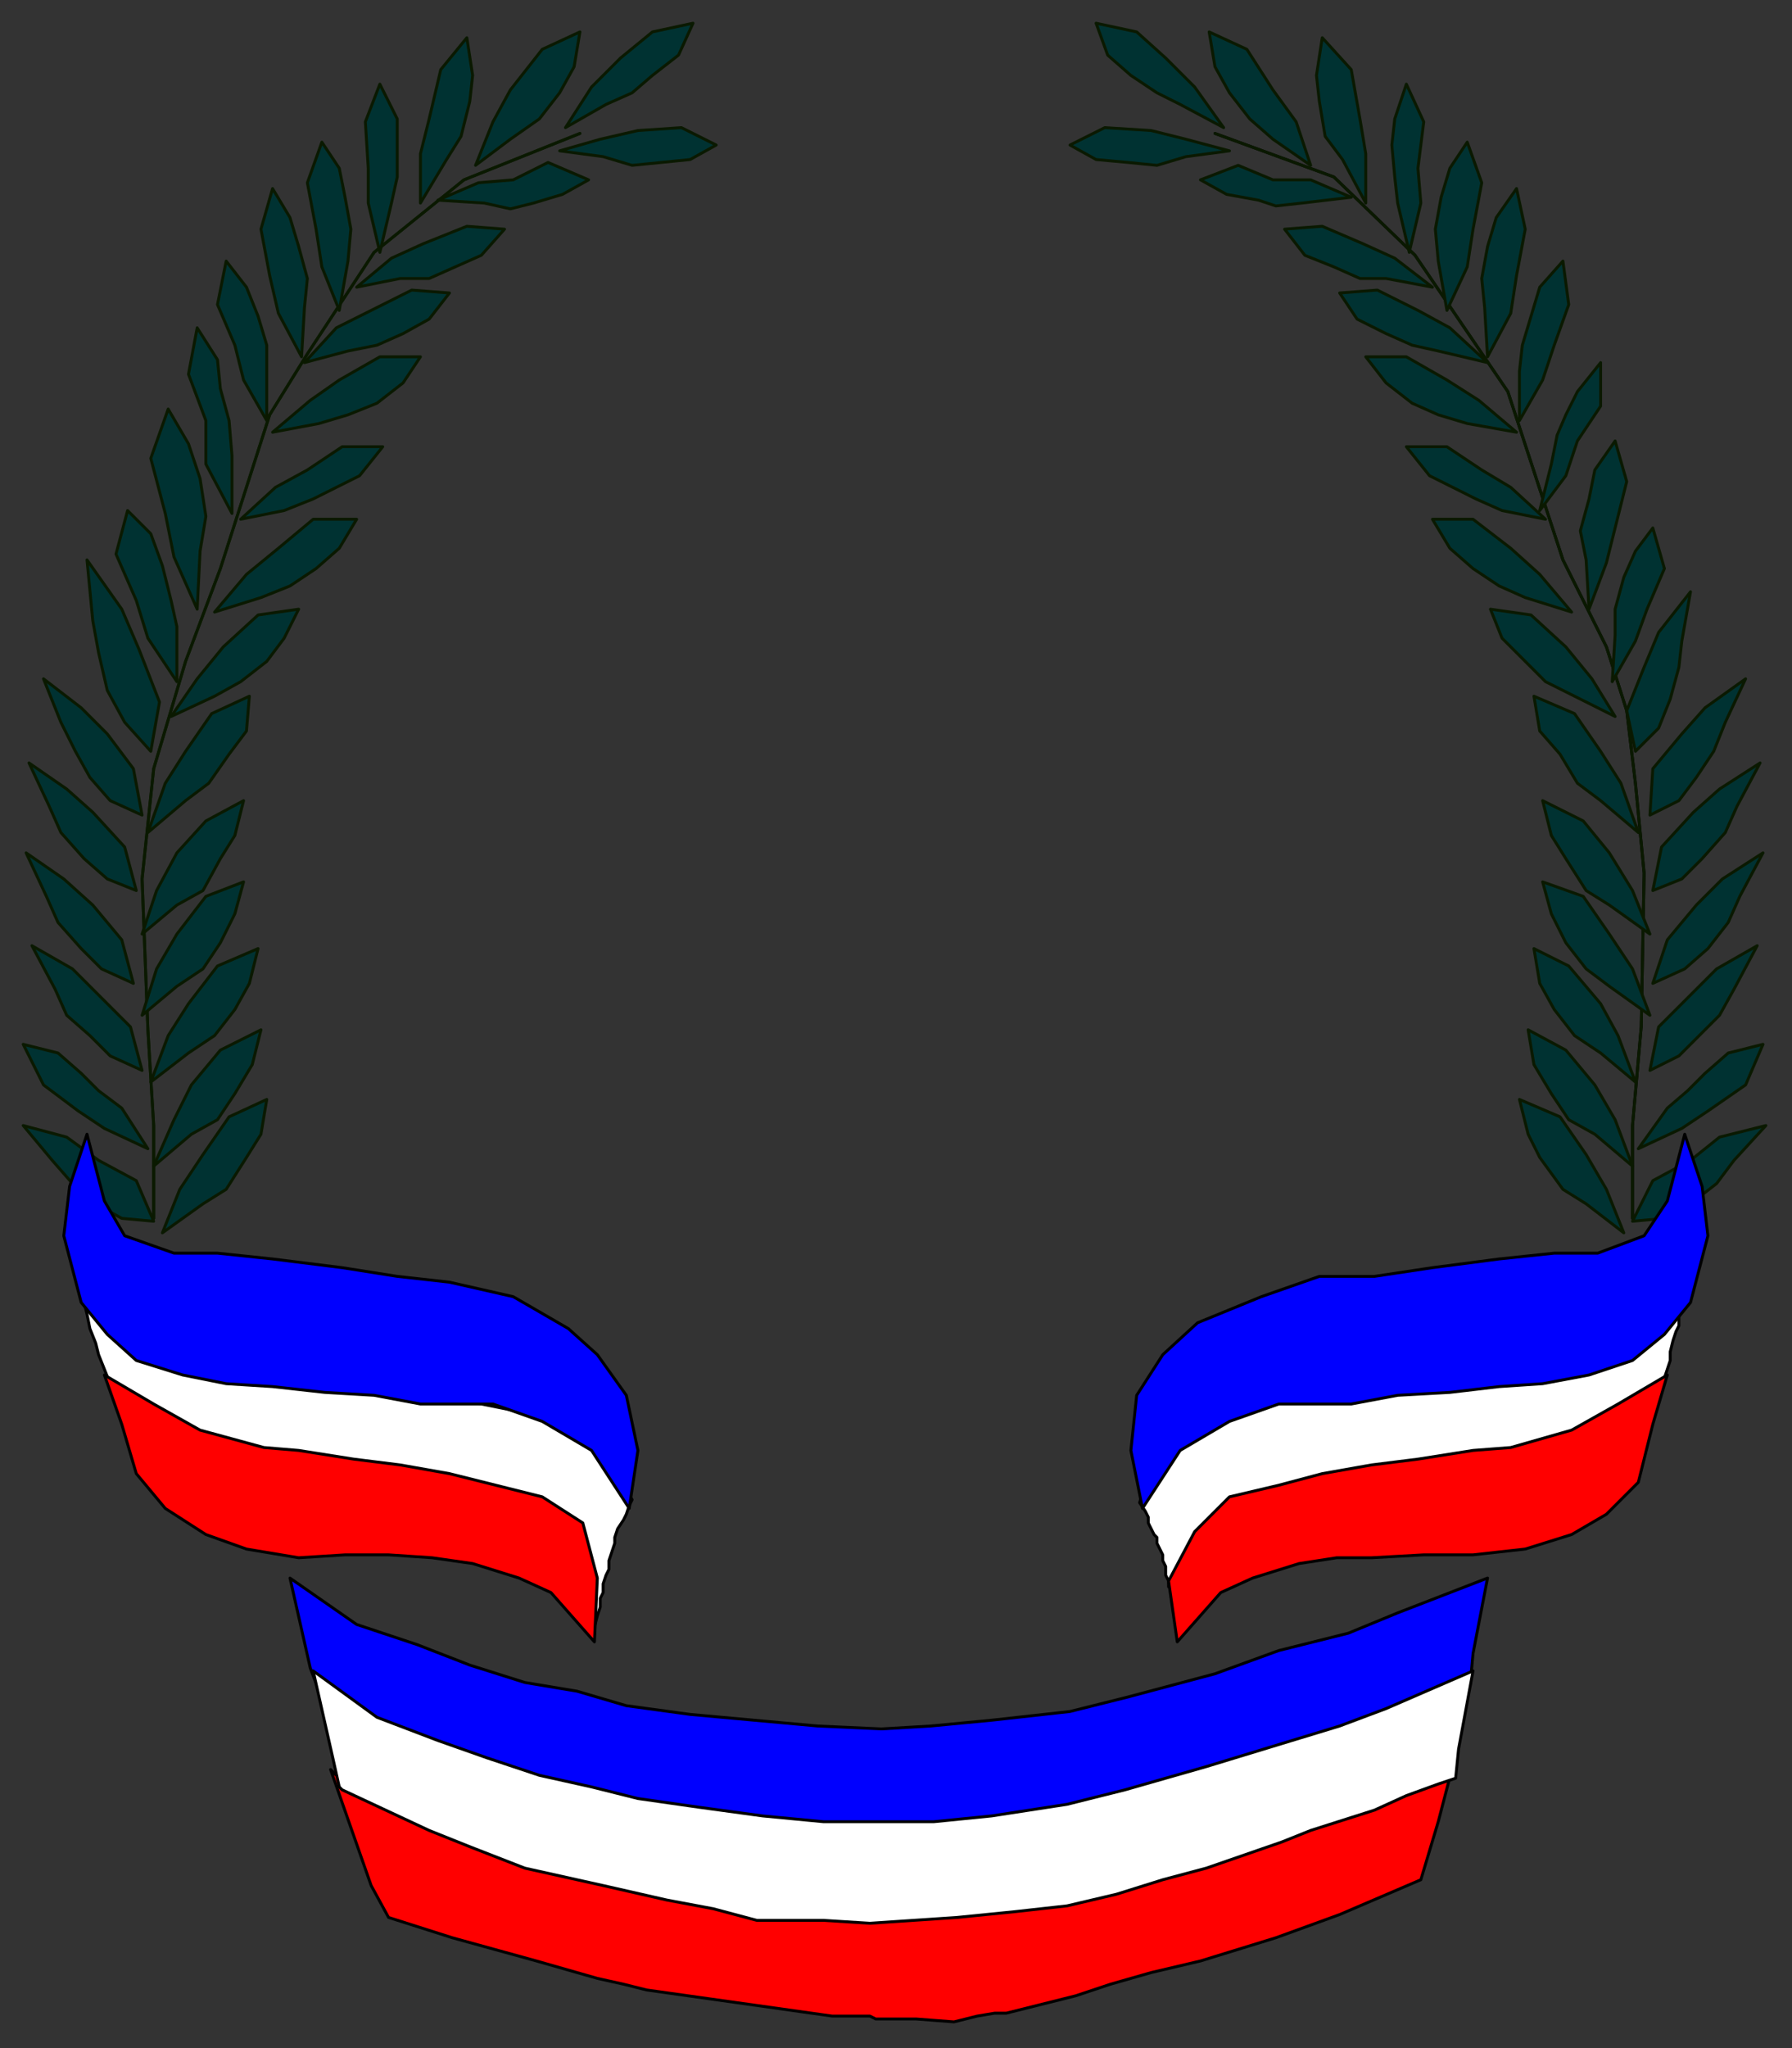 <?xml version="1.0" encoding="UTF-8" standalone="no"?>
<svg
   xmlns:dc="http://purl.org/dc/elements/1.1/"
   xmlns:cc="http://creativecommons.org/ns#"
   xmlns:rdf="http://www.w3.org/1999/02/22-rdf-syntax-ns#"
   xmlns:svg="http://www.w3.org/2000/svg"
   xmlns="http://www.w3.org/2000/svg"
   xmlns:sodipodi="http://sodipodi.sourceforge.net/DTD/sodipodi-0.dtd"
   xmlns:inkscape="http://www.inkscape.org/namespaces/inkscape"
   version="1.0"
   width="163.512mm"
   height="186.796mm"
   id="svg155"
   sodipodi:docname="BCKOC007.WMF">
  <rect width="100%" height="100%" fill="#333333" stroke="none"/>
  <sodipodi:namedview
     pagecolor="#ffffff"
     bordercolor="#666666"
     borderopacity="1"
     objecttolerance="10"
     gridtolerance="10"
     guidetolerance="10"
     inkscape:pageopacity="0"
     inkscape:pageshadow="2"
     inkscape:window-width="640"
     inkscape:window-height="480"
     id="namedview157" />
  <defs
     id="defs3">
    <pattern
       id="WMFhbasepattern"
       patternUnits="userSpaceOnUse"
       width="6"
       height="6"
       x="0"
       y="0" />
  </defs>
  <path
     style="fill:#0000ff;fill-rule:evenodd;fill-opacity:1;stroke:#000000;stroke-width:1px;stroke-linecap:round;stroke-linejoin:round;stroke-miterlimit:4;stroke-dasharray:none;stroke-opacity:1;"
     d="  M 100,544   L 123,560   L 144,567   L 162,574   L 181,580   L 199,583   L 216,588   L 238,591   L 260,593   L 282,595   L 304,596   L 321,595   L 342,593   L 369,590   L 389,585   L 419,577   L 441,569   L 465,563   L 482,556   L 513,544   L 508,570   L 507,581   L 501,583   L 489,587   L 478,591   L 455,599   L 444,603   L 419,612   L 403,616   L 386,621   L 368,625   L 350,627   L 329,629   L 314,630   L 299,631   L 282,630   L 258,630   L 242,625   L 226,623   L 204,617   L 176,612   L 156,605   L 141,599   L 111,585   L 110,583   L 107,575   L 100,544  z "
     id="path5" />
  <path
     style="fill:none;stroke:#000000;stroke-width:1px;stroke-linecap:round;stroke-linejoin:round;stroke-miterlimit:4;stroke-dasharray:none;stroke-opacity:1;"
     d="  M 563,420   L 563,388   L 566,354   L 567,301   L 564,270   L 561,245   L 554,223   L 539,193   L 520,135   L 488,88   L 460,61   L 419,46  "
     id="path7" />
  <path
     style="fill:none;stroke:#0a1900;stroke-width:1px;stroke-linecap:round;stroke-linejoin:round;stroke-miterlimit:4;stroke-dasharray:none;stroke-opacity:1;"
     d="  M 563,420   L 563,388   L 566,354   L 567,301   L 564,270   L 561,245   L 554,223   L 539,193   L 520,135   L 488,88   L 460,61   L 419,46  "
     id="path9" />
  <path
     style="fill:#003232;fill-rule:evenodd;fill-opacity:1;stroke:#0a1900;stroke-width:1px;stroke-linecap:round;stroke-linejoin:round;stroke-miterlimit:4;stroke-dasharray:none;stroke-opacity:1;"
     d="  M 560,425   L 554,410   L 547,398   L 538,385   L 524,379   L 527,391   L 531,399   L 539,410   L 547,415   L 560,425  z "
     id="path11" />
  <path
     style="fill:#003232;fill-rule:evenodd;fill-opacity:1;stroke:#0a1900;stroke-width:1px;stroke-linecap:round;stroke-linejoin:round;stroke-miterlimit:4;stroke-dasharray:none;stroke-opacity:1;"
     d="  M 564,373   L 558,357   L 552,346   L 541,333   L 529,327   L 531,339   L 536,348   L 543,357   L 552,363   L 564,373  z "
     id="path13" />
  <path
     style="fill:#003232;fill-rule:evenodd;fill-opacity:1;stroke:#0a1900;stroke-width:1px;stroke-linecap:round;stroke-linejoin:round;stroke-miterlimit:4;stroke-dasharray:none;stroke-opacity:1;"
     d="  M 563,402   L 557,386   L 550,374   L 540,362   L 527,355   L 529,367   L 535,377   L 541,386   L 550,391   L 563,402  z "
     id="path15" />
  <path
     style="fill:#003232;fill-rule:evenodd;fill-opacity:1;stroke:#0a1900;stroke-width:1px;stroke-linecap:round;stroke-linejoin:round;stroke-miterlimit:4;stroke-dasharray:none;stroke-opacity:1;"
     d="  M 569,350   L 563,334   L 555,322   L 546,309   L 532,304   L 535,315   L 540,325   L 547,334   L 555,340   L 569,350  z "
     id="path17" />
  <path
     style="fill:#003232;fill-rule:evenodd;fill-opacity:1;stroke:#0a1900;stroke-width:1px;stroke-linecap:round;stroke-linejoin:round;stroke-miterlimit:4;stroke-dasharray:none;stroke-opacity:1;"
     d="  M 569,322   L 563,307   L 555,294   L 546,283   L 532,276   L 535,288   L 540,296   L 547,307   L 555,312   L 569,322  z "
     id="path19" />
  <path
     style="fill:#003232;fill-rule:evenodd;fill-opacity:1;stroke:#0a1900;stroke-width:1px;stroke-linecap:round;stroke-linejoin:round;stroke-miterlimit:4;stroke-dasharray:none;stroke-opacity:1;"
     d="  M 565,287   L 559,270   L 552,259   L 543,246   L 529,240   L 531,252   L 538,260   L 544,270   L 552,276   L 565,287  z "
     id="path21" />
  <path
     style="fill:#003232;fill-rule:evenodd;fill-opacity:1;stroke:#0a1900;stroke-width:1px;stroke-linecap:round;stroke-linejoin:round;stroke-miterlimit:4;stroke-dasharray:none;stroke-opacity:1;"
     d="  M 542,211   L 531,198   L 521,189   L 508,179   L 494,179   L 500,189   L 508,196   L 517,202   L 526,206   L 542,211  z "
     id="path23" />
  <path
     style="fill:#003232;fill-rule:evenodd;fill-opacity:1;stroke:#0a1900;stroke-width:1px;stroke-linecap:round;stroke-linejoin:round;stroke-miterlimit:4;stroke-dasharray:none;stroke-opacity:1;"
     d="  M 557,247   L 549,234   L 540,223   L 528,212   L 514,210   L 518,220   L 526,228   L 533,235   L 543,240   L 557,247  z "
     id="path25" />
  <path
     style="fill:#003232;fill-rule:evenodd;fill-opacity:1;stroke:#0a1900;stroke-width:1px;stroke-linecap:round;stroke-linejoin:round;stroke-miterlimit:4;stroke-dasharray:none;stroke-opacity:1;"
     d="  M 556,235   L 564,221   L 568,210   L 574,196   L 570,182   L 564,190   L 560,199   L 557,210   L 557,219   L 556,235  z "
     id="path27" />
  <path
     style="fill:#003232;fill-rule:evenodd;fill-opacity:1;stroke:#0a1900;stroke-width:1px;stroke-linecap:round;stroke-linejoin:round;stroke-miterlimit:4;stroke-dasharray:none;stroke-opacity:1;"
     d="  M 583,204   L 572,218   L 567,230   L 561,245   L 564,259   L 572,251   L 576,241   L 579,230   L 580,221   L 583,204  z "
     id="path29" />
  <path
     style="fill:#003232;fill-rule:evenodd;fill-opacity:1;stroke:#0a1900;stroke-width:1px;stroke-linecap:round;stroke-linejoin:round;stroke-miterlimit:4;stroke-dasharray:none;stroke-opacity:1;"
     d="  M 533,179   L 521,168   L 511,162   L 499,154   L 485,154   L 493,164   L 501,168   L 509,172   L 518,176   L 533,179  z "
     id="path31" />
  <path
     style="fill:#003232;fill-rule:evenodd;fill-opacity:1;stroke:#0a1900;stroke-width:1px;stroke-linecap:round;stroke-linejoin:round;stroke-miterlimit:4;stroke-dasharray:none;stroke-opacity:1;"
     d="  M 602,234   L 588,244   L 580,253   L 570,265   L 569,281   L 579,276   L 585,268   L 591,259   L 595,249   L 602,234  z "
     id="path33" />
  <path
     style="fill:#003232;fill-rule:evenodd;fill-opacity:1;stroke:#0a1900;stroke-width:1px;stroke-linecap:round;stroke-linejoin:round;stroke-miterlimit:4;stroke-dasharray:none;stroke-opacity:1;"
     d="  M 607,263   L 593,272   L 584,280   L 573,292   L 570,307   L 580,303   L 587,296   L 595,287   L 599,278   L 607,263  z "
     id="path35" />
  <path
     style="fill:#003232;fill-rule:evenodd;fill-opacity:1;stroke:#0a1900;stroke-width:1px;stroke-linecap:round;stroke-linejoin:round;stroke-miterlimit:4;stroke-dasharray:none;stroke-opacity:1;"
     d="  M 606,326   L 592,334   L 583,343   L 572,354   L 569,369   L 579,364   L 586,357   L 593,350   L 598,341   L 606,326  z "
     id="path37" />
  <path
     style="fill:#003232;fill-rule:evenodd;fill-opacity:1;stroke:#0a1900;stroke-width:1px;stroke-linecap:round;stroke-linejoin:round;stroke-miterlimit:4;stroke-dasharray:none;stroke-opacity:1;"
     d="  M 565,396   L 580,389   L 589,383   L 602,374   L 608,360   L 596,363   L 588,370   L 582,376   L 575,382   L 565,396  z "
     id="path39" />
  <path
     style="fill:#003232;fill-rule:evenodd;fill-opacity:1;stroke:#0a1900;stroke-width:1px;stroke-linecap:round;stroke-linejoin:round;stroke-miterlimit:4;stroke-dasharray:none;stroke-opacity:1;"
     d="  M 609,388   L 593,392   L 583,400   L 570,407   L 563,421   L 574,420   L 583,415   L 592,408   L 598,400   L 609,388  z "
     id="path41" />
  <path
     style="fill:#003232;fill-rule:evenodd;fill-opacity:1;stroke:#0a1900;stroke-width:1px;stroke-linecap:round;stroke-linejoin:round;stroke-miterlimit:4;stroke-dasharray:none;stroke-opacity:1;"
     d="  M 548,210   L 554,194   L 557,182   L 561,166   L 557,152   L 550,162   L 548,172   L 545,183   L 547,193   L 548,210  z "
     id="path43" />
  <path
     style="fill:#003232;fill-rule:evenodd;fill-opacity:1;stroke:#0a1900;stroke-width:1px;stroke-linecap:round;stroke-linejoin:round;stroke-miterlimit:4;stroke-dasharray:none;stroke-opacity:1;"
     d="  M 608,294   L 594,303   L 585,312   L 575,324   L 570,339   L 581,334   L 589,327   L 596,318   L 600,309   L 608,294  z "
     id="path45" />
  <path
     style="fill:#003232;fill-rule:evenodd;fill-opacity:1;stroke:#0a1900;stroke-width:1px;stroke-linecap:round;stroke-linejoin:round;stroke-miterlimit:4;stroke-dasharray:none;stroke-opacity:1;"
     d="  M 523,149   L 510,138   L 499,131   L 485,123   L 471,123   L 478,132   L 487,139   L 496,143   L 506,146   L 523,149  z "
     id="path47" />
  <path
     style="fill:#003232;fill-rule:evenodd;fill-opacity:1;stroke:#0a1900;stroke-width:1px;stroke-linecap:round;stroke-linejoin:round;stroke-miterlimit:4;stroke-dasharray:none;stroke-opacity:1;"
     d="  M 452,57   L 447,42   L 439,31   L 430,17   L 417,11   L 419,23   L 424,32   L 431,41   L 439,48   L 452,57  z "
     id="path49" />
  <path
     style="fill:#003232;fill-rule:evenodd;fill-opacity:1;stroke:#0a1900;stroke-width:1px;stroke-linecap:round;stroke-linejoin:round;stroke-miterlimit:4;stroke-dasharray:none;stroke-opacity:1;"
     d="  M 513,125   L 500,113   L 489,107   L 475,100   L 462,101   L 468,110   L 478,115   L 487,119   L 496,121   L 513,125  z "
     id="path51" />
  <path
     style="fill:#003232;fill-rule:evenodd;fill-opacity:1;stroke:#0a1900;stroke-width:1px;stroke-linecap:round;stroke-linejoin:round;stroke-miterlimit:4;stroke-dasharray:none;stroke-opacity:1;"
     d="  M 494,99   L 481,89   L 470,84   L 456,78   L 443,79   L 450,88   L 460,92   L 469,96   L 478,96   L 494,99  z "
     id="path53" />
  <path
     style="fill:#003232;fill-rule:evenodd;fill-opacity:1;stroke:#0a1900;stroke-width:1px;stroke-linecap:round;stroke-linejoin:round;stroke-miterlimit:4;stroke-dasharray:none;stroke-opacity:1;"
     d="  M 466,68   L 452,62   L 439,62   L 427,57   L 414,62   L 423,67   L 434,69   L 440,71   L 449,70   L 466,68  z "
     id="path55" />
  <path
     style="fill:#003232;fill-rule:evenodd;fill-opacity:1;stroke:#0a1900;stroke-width:1px;stroke-linecap:round;stroke-linejoin:round;stroke-miterlimit:4;stroke-dasharray:none;stroke-opacity:1;"
     d="  M 471,70   L 471,53   L 469,41   L 466,24   L 456,13   L 454,26   L 455,35   L 457,47   L 463,55   L 471,70  z "
     id="path57" />
  <path
     style="fill:#003232;fill-rule:evenodd;fill-opacity:1;stroke:#0a1900;stroke-width:1px;stroke-linecap:round;stroke-linejoin:round;stroke-miterlimit:4;stroke-dasharray:none;stroke-opacity:1;"
     d="  M 486,87   L 490,70   L 489,58   L 491,42   L 485,29   L 481,41   L 480,50   L 481,61   L 482,70   L 486,87  z "
     id="path59" />
  <path
     style="fill:#003232;fill-rule:evenodd;fill-opacity:1;stroke:#0a1900;stroke-width:1px;stroke-linecap:round;stroke-linejoin:round;stroke-miterlimit:4;stroke-dasharray:none;stroke-opacity:1;"
     d="  M 499,107   L 506,92   L 508,79   L 511,63   L 506,49   L 500,58   L 497,68   L 495,79   L 496,90   L 499,107  z "
     id="path61" />
  <path
     style="fill:#003232;fill-rule:evenodd;fill-opacity:1;stroke:#0a1900;stroke-width:1px;stroke-linecap:round;stroke-linejoin:round;stroke-miterlimit:4;stroke-dasharray:none;stroke-opacity:1;"
     d="  M 513,123   L 521,108   L 523,95   L 526,79   L 523,65   L 516,75   L 513,85   L 511,96   L 512,106   L 513,123  z "
     id="path63" />
  <path
     style="fill:#003232;fill-rule:evenodd;fill-opacity:1;stroke:#0a1900;stroke-width:1px;stroke-linecap:round;stroke-linejoin:round;stroke-miterlimit:4;stroke-dasharray:none;stroke-opacity:1;"
     d="  M 524,145   L 532,131   L 536,119   L 541,105   L 539,90   L 531,99   L 528,109   L 525,119   L 524,128   L 524,145  z "
     id="path65" />
  <path
     style="fill:#003232;fill-rule:evenodd;fill-opacity:1;stroke:#0a1900;stroke-width:1px;stroke-linecap:round;stroke-linejoin:round;stroke-miterlimit:4;stroke-dasharray:none;stroke-opacity:1;"
     d="  M 422,44   L 412,30   L 402,20   L 392,11   L 378,8   L 382,19   L 390,26   L 399,32   L 407,36   L 422,44  z "
     id="path67" />
  <path
     style="fill:#003232;fill-rule:evenodd;fill-opacity:1;stroke:#0a1900;stroke-width:1px;stroke-linecap:round;stroke-linejoin:round;stroke-miterlimit:4;stroke-dasharray:none;stroke-opacity:1;"
     d="  M 531,176   L 540,164   L 544,152   L 552,140   L 552,125   L 544,135   L 540,143   L 537,150   L 535,160   L 531,176  z "
     id="path69" />
  <path
     style="fill:#003232;fill-rule:evenodd;fill-opacity:1;stroke:#0a1900;stroke-width:1px;stroke-linecap:round;stroke-linejoin:round;stroke-miterlimit:4;stroke-dasharray:none;stroke-opacity:1;"
     d="  M 424,52   L 409,48   L 397,45   L 381,44   L 369,50   L 378,55   L 389,56   L 399,57   L 409,54   L 424,52  z "
     id="path71" />
  <path
     style="fill:none;stroke:#0a1900;stroke-width:1px;stroke-linecap:round;stroke-linejoin:round;stroke-miterlimit:4;stroke-dasharray:none;stroke-opacity:1;"
     d="  M 53,420   L 53,388   L 51,355   L 49,303   L 53,265   L 64,228   L 76,196   L 93,143   L 106,122   L 129,87   L 160,62   L 200,46  "
     id="path73" />
  <path
     style="fill:none;stroke:#0a1900;stroke-width:1px;stroke-linecap:round;stroke-linejoin:round;stroke-miterlimit:4;stroke-dasharray:none;stroke-opacity:1;"
     d="  M 53,420   L 53,388   L 51,355   L 49,303   L 53,265   L 64,228   L 76,196   L 93,143   L 106,122   L 129,87   L 160,62   L 200,46  "
     id="path75" />
  <path
     style="fill:#003232;fill-rule:evenodd;fill-opacity:1;stroke:#0a1900;stroke-width:1px;stroke-linecap:round;stroke-linejoin:round;stroke-miterlimit:4;stroke-dasharray:none;stroke-opacity:1;"
     d="  M 56,425   L 62,410   L 70,398   L 79,385   L 92,379   L 90,391   L 85,399   L 78,410   L 70,415   L 56,425  z "
     id="path77" />
  <path
     style="fill:#003232;fill-rule:evenodd;fill-opacity:1;stroke:#0a1900;stroke-width:1px;stroke-linecap:round;stroke-linejoin:round;stroke-miterlimit:4;stroke-dasharray:none;stroke-opacity:1;"
     d="  M 52,373   L 58,357   L 65,346   L 75,333   L 89,327   L 86,339   L 81,348   L 74,357   L 65,363   L 52,373  z "
     id="path79" />
  <path
     style="fill:#003232;fill-rule:evenodd;fill-opacity:1;stroke:#0a1900;stroke-width:1px;stroke-linecap:round;stroke-linejoin:round;stroke-miterlimit:4;stroke-dasharray:none;stroke-opacity:1;"
     d="  M 53,402   L 60,386   L 66,374   L 76,362   L 90,355   L 87,367   L 81,377   L 75,386   L 66,391   L 53,402  z "
     id="path81" />
  <path
     style="fill:#003232;fill-rule:evenodd;fill-opacity:1;stroke:#0a1900;stroke-width:1px;stroke-linecap:round;stroke-linejoin:round;stroke-miterlimit:4;stroke-dasharray:none;stroke-opacity:1;"
     d="  M 49,350   L 54,334   L 61,322   L 71,309   L 84,304   L 81,315   L 76,325   L 70,334   L 61,340   L 49,350  z "
     id="path83" />
  <path
     style="fill:#003232;fill-rule:evenodd;fill-opacity:1;stroke:#0a1900;stroke-width:1px;stroke-linecap:round;stroke-linejoin:round;stroke-miterlimit:4;stroke-dasharray:none;stroke-opacity:1;"
     d="  M 49,322   L 54,307   L 61,294   L 71,283   L 84,276   L 81,288   L 76,296   L 70,307   L 61,312   L 49,322  z "
     id="path85" />
  <path
     style="fill:#003232;fill-rule:evenodd;fill-opacity:1;stroke:#0a1900;stroke-width:1px;stroke-linecap:round;stroke-linejoin:round;stroke-miterlimit:4;stroke-dasharray:none;stroke-opacity:1;"
     d="  M 51,287   L 57,270   L 64,259   L 73,246   L 86,240   L 85,252   L 79,260   L 72,270   L 64,276   L 51,287  z "
     id="path87" />
  <path
     style="fill:#003232;fill-rule:evenodd;fill-opacity:1;stroke:#0a1900;stroke-width:1px;stroke-linecap:round;stroke-linejoin:round;stroke-miterlimit:4;stroke-dasharray:none;stroke-opacity:1;"
     d="  M 74,211   L 85,198   L 96,189   L 108,179   L 123,179   L 117,189   L 109,196   L 100,202   L 90,206   L 74,211  z "
     id="path89" />
  <path
     style="fill:#003232;fill-rule:evenodd;fill-opacity:1;stroke:#0a1900;stroke-width:1px;stroke-linecap:round;stroke-linejoin:round;stroke-miterlimit:4;stroke-dasharray:none;stroke-opacity:1;"
     d="  M 59,247   L 68,234   L 77,223   L 89,212   L 103,210   L 98,220   L 92,228   L 83,235   L 74,240   L 59,247  z "
     id="path91" />
  <path
     style="fill:#003232;fill-rule:evenodd;fill-opacity:1;stroke:#0a1900;stroke-width:1px;stroke-linecap:round;stroke-linejoin:round;stroke-miterlimit:4;stroke-dasharray:none;stroke-opacity:1;"
     d="  M 61,235   L 51,220   L 47,207   L 40,191   L 44,176   L 52,184   L 56,195   L 59,207   L 61,216   L 61,235  z "
     id="path93" />
  <path
     style="fill:#003232;fill-rule:evenodd;fill-opacity:1;stroke:#0a1900;stroke-width:1px;stroke-linecap:round;stroke-linejoin:round;stroke-miterlimit:4;stroke-dasharray:none;stroke-opacity:1;"
     d="  M 30,193   L 42,210   L 48,224   L 55,242   L 52,259   L 43,249   L 37,238   L 34,225   L 32,214   L 30,193  z "
     id="path95" />
  <path
     style="fill:#003232;fill-rule:evenodd;fill-opacity:1;stroke:#0a1900;stroke-width:1px;stroke-linecap:round;stroke-linejoin:round;stroke-miterlimit:4;stroke-dasharray:none;stroke-opacity:1;"
     d="  M 83,179   L 95,168   L 106,162   L 118,154   L 132,154   L 124,164   L 116,168   L 108,172   L 98,176   L 83,179  z "
     id="path97" />
  <path
     style="fill:#003232;fill-rule:evenodd;fill-opacity:1;stroke:#0a1900;stroke-width:1px;stroke-linecap:round;stroke-linejoin:round;stroke-miterlimit:4;stroke-dasharray:none;stroke-opacity:1;"
     d="  M 15,234   L 28,244   L 37,253   L 46,265   L 49,281   L 38,276   L 31,268   L 26,259   L 21,249   L 15,234  z "
     id="path99" />
  <path
     style="fill:#003232;fill-rule:evenodd;fill-opacity:1;stroke:#0a1900;stroke-width:1px;stroke-linecap:round;stroke-linejoin:round;stroke-miterlimit:4;stroke-dasharray:none;stroke-opacity:1;"
     d="  M 10,263   L 23,272   L 32,280   L 43,292   L 47,307   L 37,303   L 29,296   L 21,287   L 17,278   L 10,263  z "
     id="path101" />
  <path
     style="fill:#003232;fill-rule:evenodd;fill-opacity:1;stroke:#0a1900;stroke-width:1px;stroke-linecap:round;stroke-linejoin:round;stroke-miterlimit:4;stroke-dasharray:none;stroke-opacity:1;"
     d="  M 11,326   L 25,334   L 34,343   L 45,354   L 49,369   L 38,364   L 31,357   L 23,350   L 19,341   L 11,326  z "
     id="path103" />
  <path
     style="fill:#003232;fill-rule:evenodd;fill-opacity:1;stroke:#0a1900;stroke-width:1px;stroke-linecap:round;stroke-linejoin:round;stroke-miterlimit:4;stroke-dasharray:none;stroke-opacity:1;"
     d="  M 51,396   L 36,389   L 27,383   L 15,374   L 8,360   L 20,363   L 28,370   L 34,376   L 42,382   L 51,396  z "
     id="path105" />
  <path
     style="fill:#003232;fill-rule:evenodd;fill-opacity:1;stroke:#0a1900;stroke-width:1px;stroke-linecap:round;stroke-linejoin:round;stroke-miterlimit:4;stroke-dasharray:none;stroke-opacity:1;"
     d="  M 8,388   L 23,392   L 34,400   L 47,407   L 53,421   L 42,420   L 33,415   L 25,408   L 18,400   L 8,388  z "
     id="path107" />
  <path
     style="fill:#003232;fill-rule:evenodd;fill-opacity:1;stroke:#0a1900;stroke-width:1px;stroke-linecap:round;stroke-linejoin:round;stroke-miterlimit:4;stroke-dasharray:none;stroke-opacity:1;"
     d="  M 68,210   L 60,192   L 57,177   L 52,158   L 58,141   L 65,153   L 69,165   L 71,178   L 69,190   L 68,210  z "
     id="path109" />
  <path
     style="fill:#003232;fill-rule:evenodd;fill-opacity:1;stroke:#0a1900;stroke-width:1px;stroke-linecap:round;stroke-linejoin:round;stroke-miterlimit:4;stroke-dasharray:none;stroke-opacity:1;"
     d="  M 9,294   L 22,303   L 32,312   L 42,324   L 46,339   L 35,334   L 28,327   L 20,318   L 16,309   L 9,294  z "
     id="path111" />
  <path
     style="fill:#003232;fill-rule:evenodd;fill-opacity:1;stroke:#0a1900;stroke-width:1px;stroke-linecap:round;stroke-linejoin:round;stroke-miterlimit:4;stroke-dasharray:none;stroke-opacity:1;"
     d="  M 94,149   L 107,138   L 117,131   L 131,123   L 145,123   L 139,132   L 130,139   L 120,143   L 110,146   L 94,149  z "
     id="path113" />
  <path
     style="fill:#003232;fill-rule:evenodd;fill-opacity:1;stroke:#0a1900;stroke-width:1px;stroke-linecap:round;stroke-linejoin:round;stroke-miterlimit:4;stroke-dasharray:none;stroke-opacity:1;"
     d="  M 164,57   L 170,42   L 176,31   L 187,17   L 200,11   L 198,23   L 193,32   L 186,41   L 176,48   L 164,57  z "
     id="path115" />
  <path
     style="fill:#003232;fill-rule:evenodd;fill-opacity:1;stroke:#0a1900;stroke-width:1px;stroke-linecap:round;stroke-linejoin:round;stroke-miterlimit:4;stroke-dasharray:none;stroke-opacity:1;"
     d="  M 105,125   L 116,113   L 128,107   L 142,100   L 155,101   L 148,110   L 139,115   L 130,119   L 120,121   L 105,125  z "
     id="path117" />
  <path
     style="fill:#003232;fill-rule:evenodd;fill-opacity:1;stroke:#0a1900;stroke-width:1px;stroke-linecap:round;stroke-linejoin:round;stroke-miterlimit:4;stroke-dasharray:none;stroke-opacity:1;"
     d="  M 123,99   L 135,89   L 146,84   L 161,78   L 174,79   L 166,88   L 157,92   L 148,96   L 138,96   L 123,99  z "
     id="path119" />
  <path
     style="fill:#003232;fill-rule:evenodd;fill-opacity:1;stroke:#0a1900;stroke-width:1px;stroke-linecap:round;stroke-linejoin:round;stroke-miterlimit:4;stroke-dasharray:none;stroke-opacity:1;"
     d="  M 151,69   L 165,63   L 177,62   L 189,56   L 203,62   L 194,67   L 184,70   L 176,72   L 167,70   L 151,69  z "
     id="path121" />
  <path
     style="fill:#003232;fill-rule:evenodd;fill-opacity:1;stroke:#0a1900;stroke-width:1px;stroke-linecap:round;stroke-linejoin:round;stroke-miterlimit:4;stroke-dasharray:none;stroke-opacity:1;"
     d="  M 145,70   L 145,53   L 148,41   L 152,24   L 161,13   L 163,26   L 162,35   L 159,47   L 154,55   L 145,70  z "
     id="path123" />
  <path
     style="fill:#003232;fill-rule:evenodd;fill-opacity:1;stroke:#0a1900;stroke-width:1px;stroke-linecap:round;stroke-linejoin:round;stroke-miterlimit:4;stroke-dasharray:none;stroke-opacity:1;"
     d="  M 131,87   L 127,70   L 127,58   L 126,42   L 131,29   L 137,41   L 137,50   L 137,61   L 135,70   L 131,87  z "
     id="path125" />
  <path
     style="fill:#003232;fill-rule:evenodd;fill-opacity:1;stroke:#0a1900;stroke-width:1px;stroke-linecap:round;stroke-linejoin:round;stroke-miterlimit:4;stroke-dasharray:none;stroke-opacity:1;"
     d="  M 117,107   L 111,92   L 109,79   L 106,63   L 111,49   L 117,58   L 119,68   L 121,79   L 120,90   L 117,107  z "
     id="path127" />
  <path
     style="fill:#003232;fill-rule:evenodd;fill-opacity:1;stroke:#0a1900;stroke-width:1px;stroke-linecap:round;stroke-linejoin:round;stroke-miterlimit:4;stroke-dasharray:none;stroke-opacity:1;"
     d="  M 104,123   L 96,108   L 93,95   L 90,79   L 94,65   L 100,75   L 103,85   L 106,96   L 105,106   L 104,123  z "
     id="path129" />
  <path
     style="fill:#003232;fill-rule:evenodd;fill-opacity:1;stroke:#0a1900;stroke-width:1px;stroke-linecap:round;stroke-linejoin:round;stroke-miterlimit:4;stroke-dasharray:none;stroke-opacity:1;"
     d="  M 92,145   L 84,131   L 81,119   L 75,105   L 78,90   L 85,99   L 89,109   L 92,119   L 92,128   L 92,145  z "
     id="path131" />
  <path
     style="fill:#003232;fill-rule:evenodd;fill-opacity:1;stroke:#0a1900;stroke-width:1px;stroke-linecap:round;stroke-linejoin:round;stroke-miterlimit:4;stroke-dasharray:none;stroke-opacity:1;"
     d="  M 195,44   L 204,30   L 214,20   L 225,11   L 239,8   L 234,19   L 225,26   L 218,32   L 209,36   L 195,44  z "
     id="path133" />
  <path
     style="fill:#003232;fill-rule:evenodd;fill-opacity:1;stroke:#0a1900;stroke-width:1px;stroke-linecap:round;stroke-linejoin:round;stroke-miterlimit:4;stroke-dasharray:none;stroke-opacity:1;"
     d="  M 80,177   L 71,160   L 71,145   L 65,129   L 68,113   L 75,124   L 76,134   L 79,145   L 80,157   L 80,177  z "
     id="path135" />
  <path
     style="fill:#003232;fill-rule:evenodd;fill-opacity:1;stroke:#0a1900;stroke-width:1px;stroke-linecap:round;stroke-linejoin:round;stroke-miterlimit:4;stroke-dasharray:none;stroke-opacity:1;"
     d="  M 193,52   L 207,48   L 220,45   L 235,44   L 247,50   L 238,55   L 228,56   L 218,57   L 208,54   L 193,52  z "
     id="path137" />
  <path
     style="fill:#ff0000;fill-rule:evenodd;fill-opacity:1;stroke:#000000;stroke-width:1px;stroke-linecap:round;stroke-linejoin:round;stroke-miterlimit:4;stroke-dasharray:none;stroke-opacity:1;"
     d="  M 120,616   L 170,636   L 195,642   L 222,650   L 244,654   L 271,657   L 303,657   L 332,656   L 348,654   L 368,651   L 391,646   L 416,637   L 435,632   L 452,626   L 479,616   L 502,605   L 496,628   L 490,648   L 462,660   L 440,668   L 427,672   L 414,676   L 397,680   L 383,684   L 371,688   L 347,694   L 347,694   L 343,694   L 337,695   L 329,697   L 316,696   L 313,696   L 311,696   L 309,696   L 308,696   L 306,696   L 304,696   L 303,696   L 302,696   L 300,695   L 299,695   L 297,695   L 295,695   L 294,695   L 292,695   L 289,695   L 287,695   L 223,686   L 223,686   L 215,684   L 206,682   L 185,676   L 156,668   L 134,661   L 128,650   L 114,610   L 120,616  z "
     id="path139" />
  <path
     style="fill:#ffffff;fill-rule:evenodd;fill-opacity:1;stroke:#000000;stroke-width:1px;stroke-linecap:round;stroke-linejoin:round;stroke-miterlimit:4;stroke-dasharray:none;stroke-opacity:1;"
     d="  M 108,576   L 130,592   L 151,600   L 168,606   L 186,612   L 204,616   L 220,620   L 241,623   L 263,626   L 284,628   L 306,628   L 322,628   L 342,626   L 368,622   L 388,617   L 416,609   L 439,602   L 462,595   L 478,589   L 508,576   L 503,603   L 502,613   L 496,615   L 485,619   L 474,624   L 452,631   L 442,635   L 416,644   L 401,648   L 385,653   L 368,657   L 350,659   L 330,661   L 315,662   L 300,663   L 284,662   L 261,662   L 246,658   L 230,655   L 208,650   L 181,644   L 163,637   L 148,631   L 118,617   L 117,616   L 115,607   L 108,576  z "
     id="path141" />
  <path
     style="fill:#ffffff;fill-rule:evenodd;fill-opacity:1;stroke:#000000;stroke-width:1px;stroke-linecap:round;stroke-linejoin:round;stroke-miterlimit:4;stroke-dasharray:none;stroke-opacity:1;"
     d="  M 56,502   L 56,502   L 54,500   L 51,498   L 48,494   L 45,490   L 42,486   L 40,482   L 38,477   L 36,472   L 34,467   L 33,463   L 31,458   L 30,453   L 29,449   L 28,445   L 27,441   L 26,436   L 26,436   L 27,442   L 32,451   L 40,459   L 51,465   L 64,469   L 79,472   L 94,475   L 111,477   L 128,479   L 145,481   L 161,483   L 176,486   L 190,490   L 201,496   L 210,503   L 218,517   L 218,517   L 217,519   L 216,522   L 215,524   L 213,527   L 212,530   L 212,532   L 211,535   L 210,538   L 210,541   L 209,543   L 208,546   L 208,549   L 207,551   L 207,554   L 206,557   L 205,561   L 205,561   L 205,558   L 204,551   L 200,545   L 194,539   L 187,533   L 178,529   L 169,524   L 158,520   L 146,517   L 134,514   L 121,511   L 109,509   L 96,507   L 84,505   L 72,503   L 56,502  z "
     id="path143" />
  <path
     style="fill:#0000ff;fill-rule:evenodd;fill-opacity:1;stroke:#000000;stroke-width:1px;stroke-linecap:round;stroke-linejoin:round;stroke-miterlimit:4;stroke-dasharray:none;stroke-opacity:1;"
     d="  M 217,520   L 220,500   L 216,481   L 206,467   L 196,458   L 177,447   L 155,442   L 137,440   L 118,437   L 94,434   L 75,432   L 60,432   L 43,426   L 36,414   L 30,391   L 24,409   L 22,426   L 28,449   L 37,460   L 47,469   L 63,474   L 78,477   L 94,478   L 112,480   L 129,481   L 145,484   L 170,484   L 187,490   L 204,500   L 217,520  z "
     id="path145" />
  <path
     style="fill:#ff0000;fill-rule:evenodd;fill-opacity:1;stroke:#000000;stroke-width:1px;stroke-linecap:round;stroke-linejoin:round;stroke-miterlimit:4;stroke-dasharray:none;stroke-opacity:1;"
     d="  M 205,566   L 206,544   L 201,525   L 187,516   L 171,512   L 155,508   L 138,505   L 122,503   L 103,500   L 91,499   L 69,493   L 53,484   L 36,474   L 42,491   L 47,508   L 57,520   L 71,529   L 85,534   L 103,537   L 119,536   L 134,536   L 149,537   L 163,539   L 179,544   L 190,549   L 205,566  z "
     id="path147" />
  <path
     style="fill:#ffffff;fill-rule:evenodd;fill-opacity:1;stroke:#000000;stroke-width:1px;stroke-linecap:round;stroke-linejoin:round;stroke-miterlimit:4;stroke-dasharray:none;stroke-opacity:1;"
     d="  M 403,547   L 403,547   L 403,547   L 403,545   L 402,543   L 402,541   L 402,540   L 401,538   L 401,536   L 400,534   L 399,532   L 399,530   L 398,529   L 397,527   L 396,525   L 396,523   L 395,521   L 393,518   L 393,518   L 394,515   L 396,510   L 399,505   L 402,501   L 405,496   L 410,492   L 415,488   L 421,485   L 426,482   L 433,480   L 440,478   L 448,476   L 456,475   L 464,475   L 473,475   L 487,476   L 487,476   L 490,476   L 496,476   L 502,476   L 509,476   L 516,476   L 524,474   L 531,473   L 538,471   L 545,468   L 552,465   L 559,462   L 565,458   L 571,454   L 576,449   L 580,443   L 585,434   L 585,434   L 584,435   L 583,438   L 583,441   L 582,444   L 581,447   L 580,450   L 579,454   L 579,457   L 578,459   L 577,462   L 576,466   L 576,469   L 575,472   L 574,475   L 573,478   L 572,482   L 572,482   L 570,484   L 565,487   L 560,489   L 554,492   L 548,494   L 542,497   L 536,499   L 529,501   L 523,502   L 516,504   L 509,505   L 502,506   L 495,508   L 489,508   L 482,509   L 472,509   L 472,509   L 469,509   L 463,510   L 456,511   L 450,513   L 444,515   L 439,517   L 434,520   L 429,523   L 424,525   L 420,528   L 416,532   L 413,535   L 410,538   L 407,541   L 405,544   L 403,547  z "
     id="path149" />
  <path
     style="fill:#ff0000;fill-rule:evenodd;fill-opacity:1;stroke:#000000;stroke-width:1px;stroke-linecap:round;stroke-linejoin:round;stroke-miterlimit:4;stroke-dasharray:none;stroke-opacity:1;"
     d="  M 406,566   L 403,545   L 412,528   L 424,516   L 441,512   L 456,508   L 473,505   L 489,503   L 508,500   L 521,499   L 542,493   L 558,484   L 575,474   L 570,491   L 565,511   L 554,522   L 542,529   L 526,534   L 508,536   L 491,536   L 473,537   L 461,537   L 448,539   L 432,544   L 421,549   L 406,566  z "
     id="path151" />
  <path
     style="fill:#0000ff;fill-rule:evenodd;fill-opacity:1;stroke:#000000;stroke-width:1px;stroke-linecap:round;stroke-linejoin:round;stroke-miterlimit:4;stroke-dasharray:none;stroke-opacity:1;"
     d="  M 394,520   L 390,500   L 392,481   L 401,467   L 413,456   L 435,447   L 455,440   L 474,440   L 494,437   L 517,434   L 536,432   L 551,432   L 567,426   L 575,414   L 581,391   L 587,409   L 589,426   L 583,449   L 574,460   L 563,469   L 548,474   L 532,477   L 517,478   L 500,480   L 482,481   L 466,484   L 441,484   L 424,490   L 407,500   L 394,520  z "
     id="path153" />
</svg>

